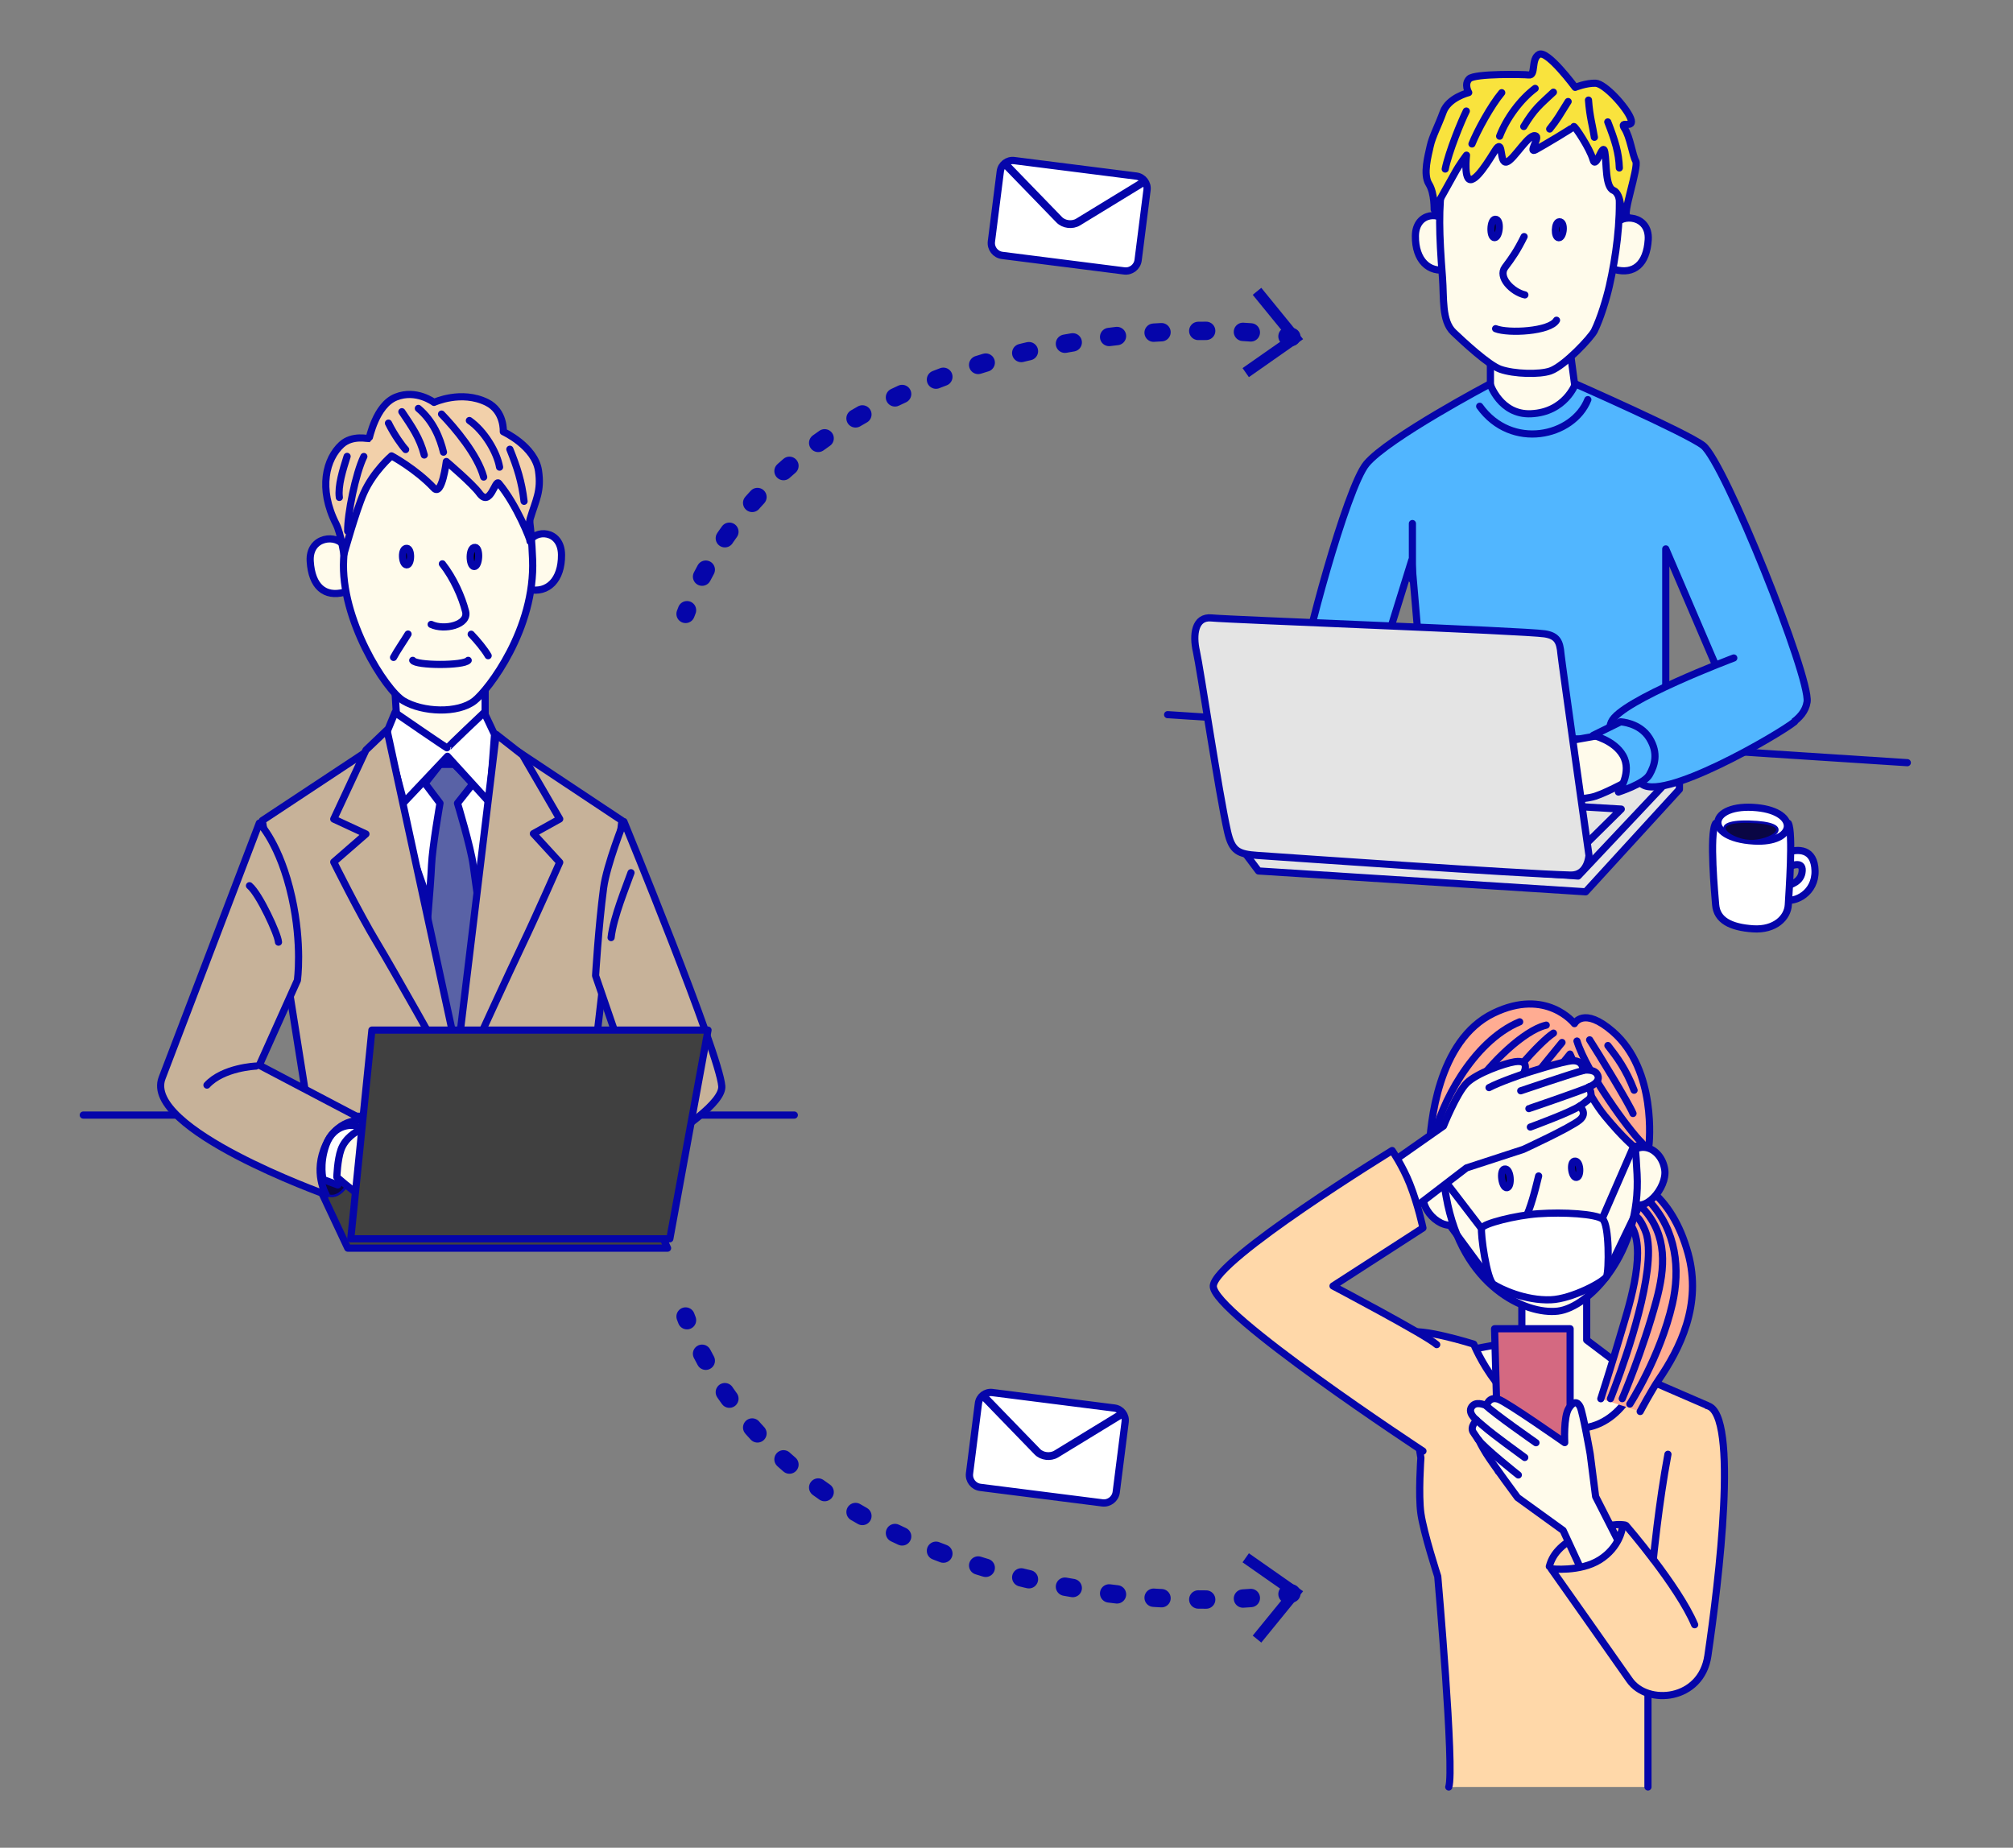 <?xml version="1.0" encoding="utf-8"?>
<!-- Generator: Adobe Illustrator 24.1.1, SVG Export Plug-In . SVG Version: 6.00 Build 0)  -->
<svg version="1.1" xmlns="http://www.w3.org/2000/svg" xmlns:xlink="http://www.w3.org/1999/xlink" x="0px" y="0px"
	 viewBox="0 0 828 760" style="enable-background:new 0 0 828 760;" xml:space="preserve">
<rect x="0" y="0" width="828" height="760" fill="#808080" stroke="none"/>
<style type="text/css">
	
		.st0{fill-rule:evenodd;clip-rule:evenodd;fill:#FFFBEB;stroke:#0505AA;stroke-width:2.949;stroke-linecap:round;stroke-linejoin:round;stroke-miterlimit:10;}
	.st1{fill:none;stroke:#0505AA;stroke-width:2.949;stroke-linecap:round;stroke-linejoin:round;stroke-miterlimit:10;}
	
		.st2{fill-rule:evenodd;clip-rule:evenodd;stroke:#0505AA;stroke-width:2.949;stroke-linecap:round;stroke-linejoin:round;stroke-miterlimit:10;}
	
		.st3{fill-rule:evenodd;clip-rule:evenodd;fill:#F2D0AA;stroke:#0505AA;stroke-width:2.949;stroke-linecap:round;stroke-linejoin:round;stroke-miterlimit:10;}
	
		.st4{fill-rule:evenodd;clip-rule:evenodd;fill:#C7B299;stroke:#0505AA;stroke-width:2.949;stroke-linecap:round;stroke-linejoin:round;stroke-miterlimit:10;}
	
		.st5{fill-rule:evenodd;clip-rule:evenodd;fill:#FFFFFF;stroke:#0505AA;stroke-width:2.949;stroke-linecap:round;stroke-linejoin:round;stroke-miterlimit:10;}
	
		.st6{fill-rule:evenodd;clip-rule:evenodd;fill:#5962A6;stroke:#0505AA;stroke-width:2.949;stroke-linecap:round;stroke-linejoin:round;stroke-miterlimit:10;}
	
		.st7{fill-rule:evenodd;clip-rule:evenodd;fill:#404040;stroke:#0505AA;stroke-width:2.949;stroke-linecap:round;stroke-linejoin:round;stroke-miterlimit:10;}
	.st8{fill-rule:evenodd;clip-rule:evenodd;fill:#0A0644;stroke:#0505AA;stroke-miterlimit:10;}
	
		.st9{fill-rule:evenodd;clip-rule:evenodd;fill:none;stroke:#0505AA;stroke-width:2.949;stroke-linecap:round;stroke-linejoin:round;stroke-miterlimit:10;}
	.st10{fill-rule:evenodd;clip-rule:evenodd;fill:none;stroke:#0505AA;stroke-miterlimit:10;}
	
		.st11{fill-rule:evenodd;clip-rule:evenodd;fill:#51B6FF;stroke:#0505AA;stroke-width:2.949;stroke-linecap:round;stroke-linejoin:round;stroke-miterlimit:10;}
	
		.st12{fill-rule:evenodd;clip-rule:evenodd;fill:#F9E33D;stroke:#0505AA;stroke-width:2.949;stroke-linecap:round;stroke-linejoin:round;stroke-miterlimit:10;}
	
		.st13{fill-rule:evenodd;clip-rule:evenodd;fill:#E4E4E4;stroke:#0505AA;stroke-width:2.949;stroke-linecap:round;stroke-linejoin:round;stroke-miterlimit:10;}
	
		.st14{fill-rule:evenodd;clip-rule:evenodd;fill:#FFD8A9;stroke:#0505AA;stroke-width:2.949;stroke-linecap:round;stroke-linejoin:round;stroke-miterlimit:10;}
	
		.st15{fill-rule:evenodd;clip-rule:evenodd;fill:#FFAC92;stroke:#0505AA;stroke-width:2.949;stroke-linecap:round;stroke-linejoin:round;stroke-miterlimit:10;}
	
		.st16{fill-rule:evenodd;clip-rule:evenodd;fill:#D46981;stroke:#0505AA;stroke-width:2.949;stroke-linecap:round;stroke-linejoin:round;stroke-miterlimit:10;}
	.st17{fill:none;stroke:#0505AA;stroke-width:7.556;stroke-linecap:round;stroke-linejoin:round;}
	.st18{fill:none;stroke:#0505AA;stroke-width:7.556;stroke-linecap:round;stroke-linejoin:round;stroke-dasharray:3.244,15.14;}
	.st19{fill:#0505AA;}
	
		.st20{fill-rule:evenodd;clip-rule:evenodd;fill:#FFFFFF;stroke:#0505AA;stroke-width:3;stroke-linecap:round;stroke-linejoin:round;stroke-miterlimit:10;}
	
		.st21{fill-rule:evenodd;clip-rule:evenodd;fill:none;stroke:#0505AA;stroke-width:3.208;stroke-linecap:round;stroke-linejoin:round;stroke-miterlimit:10;}
</style>
<g id="レイヤー_1">
	<path class="st0" d="M141.69,224.9c-2.75-5.47-14.73-4.43-14.09,5.95c0.63,10.38,5.94,14.94,14.09,12.73
		C149.11,241.56,145,231.5,141.69,224.9L141.69,224.9z"/>
	<path class="st0" d="M217.61,223.21c2.17-5.64,13.26-5.41,13.36,4.98c0.1,10.4-5.72,15.91-13.36,14.26
		C210.65,240.94,215,230.02,217.61,223.21L217.61,223.21z"/>
	<polygon class="st0" points="163.97,308.91 162.08,277.81 199.55,277.81 199.55,308.91 163.97,308.91 	"/>
	<path class="st0" d="M177.26,180.22c36.78-0.53,40.67,21.93,41.81,49.84c1.17,28.61-18.2,53.72-23.91,58.19
		c-6.83,5.34-21.36,4.72-29.24,0c-7.29-4.37-25.96-33.5-24.58-58.19C142.71,205.56,145.5,180.68,177.26,180.22L177.26,180.22z"/>
	<path class="st1" d="M167.84,260.8c-1.49,2.49-4.55,6.92-5.97,9.6 M193.81,260.87c2.53,2.63,5.61,6.39,6.98,8.83"/>
	<path class="st1" d="M181.96,231.91c4.63,5.86,8.05,13.65,9.55,19.57c1.42,5.58-8.85,7.91-14.16,5.34"/>
	<path class="st2" d="M195.43,225.15c-2.72-0.24-2.54,7.81-0.4,7.87C197.18,233.09,197.64,225.34,195.43,225.15L195.43,225.15z"/>
	<path class="st2" d="M167.36,225.53c-2.6-0.21-2.15,6.76-0.1,6.82C169.31,232.41,169.47,225.7,167.36,225.53L167.36,225.53z"/>
	<path class="st1" d="M192.58,271.61c-1.83,2.27-21.52,2.22-22.81,0"/>
	<path class="st3" d="M161.05,187.51c0,0,9.99,5.33,17.47,13.29c3.28,3.49,5.07-10.97,5.07-10.97s10.78,9.16,13.57,13
		c4.49,6.18,6.46-5.87,7.99-4.05c7.4,8.79,13.2,23.63,12.95,23.98c-0.25,0.34-0.85-6.65,0-9.49c2.29-7.63,4.64-11.26,3.4-19.64
		c-1.5-10.1-14.48-16.07-14.48-16.07s0.54-8.45-6.75-12.05c-10.55-5.21-21.75,0-21.75,0s-7.32-5.55-15.68-2.18
		c-8.36,3.37-10.89,17.08-11.07,17.12c-0.17,0.05-6.85-1.64-11.26,2.4c-6.34,5.8-9.72,18.01-2.25,32.72
		c1.86,3.66,3.19,12.36,3.19,12.36s5.01-17.99,8.17-25.09C153.6,193.89,161.05,187.51,161.05,187.51L161.05,187.51z"/>
	<path class="st1" d="M159.78,174.04c2.42,4.93,5.75,9.46,7.07,10.86 M142.77,187.72c-1.78,5.65-3.81,12.09-3.19,16.87
		 M209.72,184.78c2.99,7.4,4.9,13.31,5.84,21.41 M193.07,172.97c6.24,4.34,11.39,13.12,12.42,19.17 M181.62,170.32
		c5.61,5.82,14.83,16.75,17.33,25.9 M172.08,167.99c6.22,5.26,8.94,12.28,10.33,17.99 M165.3,169.35c4.14,6.17,7.39,10.76,9.21,17.8
		 M149.66,187.77c-3.43,7.02-6.75,23.71-6.65,30.71 M34.25,458.64h292.47"/>
	<polygon class="st4" points="151.06,308.96 107.9,337.5 127.19,459.12 241.68,459.12 255.81,337.5 212.86,308.96 151.06,308.96 	
		"/>
	<polygon class="st5" points="188.88,406.8 156.64,314.9 183.82,310.85 208.58,314.9 188.88,406.8 	"/>
	<path class="st6" d="M186.86,314.41h-5.88l-6.15,7.81l6.15,8.15c0,0-3.17,18.17-3.48,25.5c-0.35,8.26-2.67,34.69-2.67,34.69
		l13.35,41.35l11.41-41.35c0,0-3.86-26.43-4.95-34.69c-0.99-7.47-6.46-25.5-6.46-25.5l6.46-8.15L186.86,314.41L186.86,314.41z"/>
	<path class="st5" d="M162.47,293.07c0,0,21.66,14.94,21.59,14.62c-0.07-0.32,15.1-14.62,15.1-14.62l4.26,9.03l-2.11,27.92
		l-17.25-18.95l-17.91,18.95l-7.4-27.92L162.47,293.07L162.47,293.07z"/>
	<path class="st4" d="M193.73,434.22c0,0,16.36-35.71,21.24-45.87c5.36-11.17,15.26-33.65,15.26-33.65l-10.84-11.82l10.84-6.03
		l-15.26-26.27l-10.88-8.53l-15.96,132.16"/>
	<path class="st4" d="M182.79,436.42c0,0-21.06-37.65-27.8-48.79c-7.21-11.93-17.71-33.07-17.71-33.07l13.24-11.53l-13.24-6.14
		l13.24-28.37l8.66-8.27l30.29,139.79"/>
	<polygon class="st7" points="143.05,513.38 122.29,469.22 254.58,469.22 274.59,513.38 143.05,513.38 	"/>
	<path class="st8" d="M146.2,462.12c-7.88-3.96-23.34,20.05-13.07,28.47C143.41,499,153.31,465.69,146.2,462.12L146.2,462.12z"/>
	<path class="st4" d="M106.66,338.55c0,0-34.89,91.58-39.98,104.81c-8.09,21.03,67.44,48,67.44,48s-5.51-9.08,0-20.7
		c5.51-11.62,15.84-9.77,15.84-9.77l-43.3-22.76l15.66-34.89c0,0,2.08-14.52-2.26-34.12C115.16,347.03,106.66,338.55,106.66,338.55
		L106.66,338.55z"/>
	<path class="st4" d="M256.64,337.94c0,0,39.29,95.61,40.25,108.83c0.95,13.06-63.88,45.22-63.88,45.22s5.56-12.7,0-22.32
		c-5.68-9.83-15.33-12.52-15.33-12.52l38.96-21.9l-11.66-33.93c0,0,1.16-19.92,3.29-36.05C249.54,355.6,256.64,337.94,256.64,337.94
		L256.64,337.94z"/>
	<path class="st5" d="M148.82,464.58l-3.12-1.66c0,0-8.29-1.34-11.64,8.11c-2.8,7.9-1.18,14.08-1.18,14.08l6.09,2.27
		c0,0,0.64-7.99,2.47-13.51C143.27,468.35,148.82,464.58,148.82,464.58L148.82,464.58z"/>
	<path class="st0" d="M146.9,465.37l29.21,2.7L167.55,496c0,0-12.46,0.45-18.04-3.27c-5.59-3.72-10.96-8.6-10.96-8.6
		s0.23-7.14,1.71-11.25C142.07,467.81,146.9,465.37,146.9,465.37L146.9,465.37z"/>
	<polygon class="st7" points="152.97,423.69 291.23,423.69 275.52,509.53 144.28,509.53 152.97,423.69 	"/>
	<path class="st9" d="M259.55,358.96L259.55,358.96c-1.89,5.42-7.22,18.16-8.19,26.68"/>
	<path class="st9" d="M102.62,364.3L102.62,364.3c2.15,1.83,5.01,6.77,7.42,11.67c2.41,4.89,4.37,9.74,4.51,11.55"/>
	<path class="st10" d="M107.33,436.95"/>
	<path class="st9" d="M85.13,446.31c6.65-7.26,20.17-7.82,20.17-7.82"/>
</g>
<g id="レイヤー_2">
	<path class="st0" d="M664.18,92.83c2.69-5.28,14.4-4.28,13.78,5.75c-0.62,10.02-5.81,14.43-13.78,12.29
		C656.93,108.92,660.94,99.21,664.18,92.83L664.18,92.83z"/>
	<path class="st0" d="M595.25,92.24c-2.12-5.45-12.96-5.23-13.06,4.81c-0.1,10.04,5.59,15.37,13.06,13.77
		C602.06,109.37,597.81,98.82,595.25,92.24L595.25,92.24z"/>
	<polygon class="st0" points="613.05,142 613.05,191.58 651.81,189.25 645.54,142 613.05,142 	"/>
	<path class="st11" d="M629.7,170.18c-12.63,0.54-16.81-12.28-16.81-12.28s-41.91,22.16-50.85,32.89
		c-8.22,9.87-26.2,77.3-26.34,85.4c-0.14,8.1,26.34,24.28,26.34,24.28l18.6-21.44l-12.21-9.14l12.21-39.3l6.02,69.88l98.51,5.53
		v-80.23l21.62,50.42l-15.9,12.5l15.9,17.3c0,0,34.34-2.32,36.51-17.3c1.46-10.02-33.97-98.67-42.78-105.45
		c-6.76-5.2-52.52-25.35-52.52-25.35S643.81,169.58,629.7,170.18L629.7,170.18z"/>
	<path class="st0" d="M626.36,46.23c-22.77-0.53-30.78,13.25-33.03,28.27c-1.65,11.01-1.42,21.38,0,39.71
		c0.65,8.41-0.39,17.77,4.55,22.47c3.97,3.78,14.35,13.45,19.21,15.18c5.7,2.03,16.23,2.26,20.62,0.72
		c5.86-2.06,16.78-13.83,18.1-16.51c2.44-4.96,4.92-13.01,6.15-18.4c2.76-12.1,4.68-26.59,4-38.87
		C665.13,63.75,655.45,46.92,626.36,46.23L626.36,46.23z"/>
	<path class="st1" d="M626.91,97.31c-2.88,5.82-4.81,8.6-7.85,12.64c-3.04,4.04,2.88,10.12,8.16,11.34"/>
	<path class="st2" d="M615.02,90.18c2.67-0.09,1.82,7.6-0.28,7.57C612.65,97.71,612.86,90.26,615.02,90.18L615.02,90.18z"/>
	<path class="st2" d="M641.41,91.21c2.54-0.07,1.76,6.62-0.24,6.58C639.17,97.76,639.34,91.28,641.41,91.21L641.41,91.21z"/>
	<path class="st1" d="M615.19,135.19c5.18,2.07,22.38,1.2,25.05-3.47"/>
	<path class="st12" d="M603.21,63.83c0,0-2.91,3.78-4.93,7.52c-2.02,3.75-8.2,14.56-8.33,14.91s0.29-6.6-2.2-10.59
		c-2.49-3.99-0.3-11.73,0.54-15.6c0.84-3.87,3.17-8.08,5.34-14.01c2.17-5.94,10.49-7.98,10.49-7.98s-2.03-3.36,0.2-5.65
		c2.22-2.29,22.81-1.85,24.49-1.6c3.08,0.47,0.79-6.64,4.26-8.47c3.47-1.83,14.84,13.57,14.84,13.57s4.64-1.85,8.41-1.7
		c3.76,0.14,12.62,9.82,14.43,14.5c1.81,4.69-4.9,0.43-2.55,4.05c2.35,3.62,3.25,11.01,4.63,13.46c1.39,2.44-5.83,22.51-3.48,22.78
		c0.35,0.04-2.41-0.08-2.41-0.08s0.19-9.21-3.28-10.63c-3.47-1.41-2.73-11.06-3.56-15.74c-0.83-4.69-3.6,7.66-4.87,3.06
		c-1.27-4.59-7.61-14.08-7.88-13.57c-0.26,0.51-12.45,7.78-15.65,9.52c-3.2,1.74,1.36-4.57,0.19-5.53
		c-2.58-2.12-9.22,9.86-12.2,10.59c-2.97,0.73-1.36-9.02-4.1-5.62c-1.17,1.46-6.85,11.86-10.26,12.82
		C601.92,74.8,603.21,63.83,603.21,63.83L603.21,63.83z"/>
	<path class="st1" d="M608.63,167.1c13.08,18.26,38.43,12.55,44.49-2.73 M580.96,238.57v-23.23 M480.27,293.95l304.26,19.75"/>
	<polyline class="st13" points="690.79,318.75 690.79,324.66 652.23,366.81 517.66,358.24 512.22,351.01 	"/>
	<polygon class="st13" points="558.15,308.34 690.33,316.57 649.12,360.32 512.67,350.41 558.15,308.34 	"/>
	<polygon class="st13" points="546.28,325.72 666.87,332.79 645.74,353.67 523.08,348.11 546.28,325.72 	"/>
	<path class="st11" d="M738.1,296.89c-5.5,4.65-55.72,34.08-63.33,25.08c-4.67-5.52-15.79-16.3-11.96-25.08
		c3.83-8.78,50.34-26.25,50.34-26.25"/>
	<path class="st0" d="M659.46,302.18c0,0-22.98,4.31-27.27,4.34c-4.28,0.03-18.68,10.03-21.89,14.89c-3.21,4.86-5.85,10.62,0,15.24
		c5.85,4.62,9.56,7.1,14.25,5.83c4.69-1.28,14.98-9.18,15.23-9.67c2.43-4.77,10.87-3.53,16.39-5.32c5.52-1.79,16.45-7.89,16.45-7.89
		s3.93-9.08,0-13.07C668.7,302.53,659.46,302.18,659.46,302.18L659.46,302.18z"/>
	<path class="st11" d="M655.28,302.47l11.3-5.57c0,0,7.86,0.32,11.83,6.66c3.96,6.34,2.12,11.44,0,15.15
		c-2.12,3.7-12.7,7.07-12.7,7.07s5.86-8.19,1.81-15.13C663.87,304.4,655.28,302.47,655.28,302.47L655.28,302.47z"/>
	<path class="st13" d="M498.39,254.17c6.95,0.72,128.75,5.26,136.96,6.53c5.14,0.79,6.28,3.16,6.71,8.24
		c0.26,3.04,11.53,82.91,11.53,82.91s-0.47,8.28-7.6,8.08c-21.79-0.59-116.07-7.22-128.66-8.08c-7.99-0.54-10.57-1.71-12.41-9.77
		c-3.56-15.55-11.29-67.52-12.82-74.22C490.57,261.16,491.43,253.45,498.39,254.17L498.39,254.17z"/>
	<path class="st5" d="M734.57,350.78c5.11-1.91,11.77-1.76,12.01,7.38c0.23,9.14-8.19,13.27-12.7,11.93
		c-4.51-1.34-2.37-4.9,0.2-5.52c2.57-0.62,6.95-1.85,7.21-6.41c0.24-4.18-4.47-2.19-6.95-1
		C731.86,358.35,734.33,350.87,734.57,350.78L734.57,350.78z"/>
	<path class="st5" d="M735.58,338.64c2.09,3.76,0.24,28.84,0,33.5c-0.27,5.28-5.46,10.49-14.48,9.9c-9.26-0.61-14.91-3.55-15.41-9.9
		c-0.25-3.18-2.73-29.28,0-33.5"/>
	<path class="st5" d="M722.71,332.21c-19.95-1.98-22.46,12.45-1.36,13.71C738.92,346.98,740.18,333.95,722.71,332.21L722.71,332.21z
		"/>
	<path class="st8" d="M719.56,337.98c-19.21-0.5-7.11,8.65,1.89,7.95C730.44,345.22,738.46,338.47,719.56,337.98L719.56,337.98z"/>
	<path class="st1" d="M594.46,69.53c1.42-7.09,6.59-19.7,8.67-23.85 M605.46,59.21c2.22-5.48,7.71-15.64,12.24-21.08 M631.45,36.36
		c-5.98,4.46-11.8,12.28-14.61,19.66 M638.96,37.92c-5.61,5.28-7.78,6.77-12.2,14.12 M645.01,41.77c-3.5,5.57-4.42,7.4-7.58,11.3
		 M653.39,41.17c0.5,6.85,1.69,10.56,2.42,15.3 M661.32,50.15c3.02,7.74,4.56,12.68,4.76,18.93"/>
</g>
<g id="レイヤー_3">
	<polygon class="st0" points="625.97,523.9 625.97,551.18 591.93,557.48 632.32,595.48 689.99,579.38 652.65,551.18 652.65,523.9 
		625.97,523.9 	"/>
	<path class="st14" d="M677.85,735v-86.59l24.47-25.9c0,0,2.76-43.23,0-44.41c-9.15-3.92-28.04-12.18-28.04-12.18
		s-7.72,24.87-30.41,21.26c-25.79-4.1-37.68-34.32-37.68-34.32s-22.15-6.97-27.11-4.61c-3.14,1.49,5.37,51.36,5.37,51.36
		s-1.1,15.14,0,22.91c1.16,8.13,6.94,25.9,6.94,25.9s7,79.72,4.52,86.59"/>
	<path class="st15" d="M658.46,575.32c0,0,4.95-15.52,8.04-26.15c2.86-9.85,10.67-32.72,5.13-43.88
		c-6.64-13.39-35.09-13.21-35.09-13.21c-2.49-9.77,44.29-25.58,57.81,23.46c5.83,21.13-3.44,39.3-12.12,52.03
		c-3.07,4.5-7.58,13-7.58,13"/>
	<path class="st9" d="M673.46,500.68c1.39,1.12,3.36,5.26,3.9,7.45c0.93,3.79,0.86,8.75,0.19,14.26
		c-2.7,22.21-15.12,52.89-15.12,52.89"/>
	<path class="st9" d="M675.81,497.03c10.26,11.22,9.03,24.65,5.53,37.74c-5.57,20.79-14.07,40.52-14.07,40.52"/>
	<path class="st9" d="M678.27,493.93c11.4,12.31,12.89,28.13,9.61,42.43c-5,21.81-17.48,41.14-17.48,41.14"/>
	<path class="st0" d="M668.74,477.09c4.44-9.11,14.61-5.23,16.01,3.96c1.15,7.54-8.65,18.78-14.02,13.09
		C665.36,488.46,666.26,482.19,668.74,477.09L668.74,477.09z"/>
	<path class="st0" d="M599.36,484.16c-6.58-6.38-13.82,0.46-14.09,7.53c-0.32,8.32,11.28,16.79,16.08,9.52
		C605.65,494.71,603.44,488.12,599.36,484.16L599.36,484.16z"/>
	<path class="st0" d="M627.56,426.43c-34.75,3.4-39.5,27.36-32.7,65.82c6.54,36.96,32.8,48.59,45.89,47.04
		c13.08-1.55,34.28-24.24,32.62-56.34C671.57,448.27,667.11,422.56,627.56,426.43L627.56,426.43z"/>
	<path class="st1" d="M632.88,483.69c-1.56,6.48-3.29,13.12-5.59,17.77c-1.62,3.27,2.19,4.87,7.73,4.88"/>
	<path class="st2" d="M618.82,480.84c2.67-0.57,3.17,7.35,1.05,7.68C617.75,488.85,616.65,481.3,618.82,480.84L618.82,480.84z"/>
	<path class="st2" d="M647.6,477.6c2.56-0.51,2.9,6.39,0.87,6.69C646.44,484.59,645.52,478.01,647.6,477.6L647.6,477.6z"/>
	<path class="st15" d="M645.79,433.56c0,0-16.26,20.27-25.96,30.35c-9.7,10.08-26.84,20.98-26.84,20.98s-5.45-6.24-5.12-12.2
		c0.55-10.04,3.21-44.67,26.45-55.94c21.8-10.58,33.3,4.29,33.3,4.29s3.67-7.23,15.81,3.31c18.28,15.88,14.85,46.49,14.85,46.49
		l-6.24,0.74c0,0-4.31-3.36-11.83-12.47C652.87,450.24,645.79,433.56,645.79,433.56L645.79,433.56z"/>
	<path class="st5" d="M609.44,505.18c0.55-1.9,14.07-5.31,23.34-5.96c10.41-0.73,23.59,0.07,26.4,2.21
		c2.81,2.14,2.67,21.32,1.65,23.55c-1.02,2.22-14.24,9.28-22.88,9.63c-10.69,0.44-20.76-4.48-23.64-6.34
		C611.53,526.47,608.89,507.08,609.44,505.18L609.44,505.18z"/>
	<line class="st9" x1="671.98" y1="471.46" x2="659.27" y2="500.68"/>
	<line class="st9" x1="674.29" y1="496" x2="661.6" y2="522.32"/>
	<polyline class="st9" points="609.1,504.94 609.1,504.94 593.43,484.5 	"/>
	<polyline class="st9" points="612.21,525.49 612.21,525.49 596.95,504.75 	"/>
	<path class="st9" d="M590.02,467.54L590.02,467.54c2.18-12.1,15.3-39.06,35.06-47.25"/>
	<path class="st9" d="M595.56,482.06L595.56,482.06c1.57-5.56,7.34-14.76,14.24-24.23c10.44-14.31,23.5-29.2,29.17-32.89"/>
	<path class="st9" d="M603.37,478.39L603.37,478.39c7.13-9.99,35.52-45.38,39.13-49.6"/>
	<path class="st9" d="M648.65,428.19L648.65,428.19c3.89,12.71,21.62,37.06,26.64,41.79"/>
	<path class="st9" d="M653.86,427.7L653.86,427.7c3.26,4.99,16.45,26.64,17.84,30.29"/>
	<path class="st9" d="M661.37,430.04L661.37,430.04c3.73,4.77,7.47,9.77,10.77,18.38"/>
	<path class="st9" d="M594.44,470.79c3.48-13.42,13.5-27.47,23.59-37.19c5.64-5.43,11.27-9.52,15.79-11.27
		c0.76-0.29,1.49-0.52,2.18-0.68"/>
	<path class="st0" d="M565.67,482.83l28.07-19.68c0,0,5.35-13.4,9.47-17.57c4.22-4.27,15.75-8.22,19.82-8.86
		c7.01-1.11,3.53,5.02,3.53,5.02s16.37-5.33,20.35-5.45c4.51-0.14,4.25,3.95,4.25,3.95s4.28-0.74,5.74,1.5
		c2.21,3.4-3.42,5.39-3.42,5.39s2.12,3.35,0,5.09c-1.53,1.25-3.73,2.81-3.73,2.81s3.46,2.78,0,5.64c-3.91,3.23-23.2,12.1-23.2,12.1
		l-23.35,7.61L574.97,502"/>
	<path class="st14" d="M590.96,553.06c-4.12-3.8-42.65-24.12-42.65-24.12l36.98-23.87c0,0-1.95-9.43-5.44-18.2
		c-2.88-7.26-7.22-13.64-7.22-13.64s-72.98,44.78-73.57,55.7c-0.59,10.92,86.24,67.92,86.24,67.92"/>
	<path class="st9" d="M626.89,441.63c0,0-10.06,3.38-14.41,5.72"/>
	<path class="st9" d="M651.16,440.33c-4.1,1.04-25.64,8.32-25.64,8.32"/>
	<path class="st9" d="M628.88,455.99c-0.22,0.06,11.26-3.82,19.89-6.97c2.49-0.91,4.38-1.62,4.85-1.96"/>
	<path class="st9" d="M649.9,454.84c-3.25,2.43-20.43,8.73-20.43,8.73"/>
	<path class="st9" d="M668.47,627.28c-4.15-0.75-11.55,0.71-18.22,3.91c-6.61,3.17-11.45,7.09-12.97,13.12"/>
	<polygon class="st16" points="614.76,546.53 616.36,605.23 645.83,605.23 645.83,546.53 614.76,546.53 	"/>
	<path class="st0" d="M671.09,644.55l-14.77-29.01L654.08,598c0,0-2.95-16.9-4.13-19.36c-1.03-2.16-2.71-2.48-4.66,0.6
		c-2.24,3.53-1.68,14.13-1.68,14.13s-23.73-16.66-27.26-17.84c-4-1.35-4.93,2.64-4.93,2.64s-3.62-1.86-5.56-0.1
		c-2.94,2.66,1.53,6.08,1.53,6.08s-2.85,2.65-1.44,4.88c1.01,1.61,2.54,3.7,2.54,3.7s0.65,1.61,2.93,5.27
		c2.58,4.15,12.8,17.95,12.8,17.95l18.74,13.55l13.35,28.9"/>
	<path class="st14" d="M702.49,578.24c12.81,3.68,4.49,72.37,0,102.83c-2.71,18.42-24.82,20.57-32.22,9.95
		c-7.4-10.62-32.22-45.76-32.22-45.76s11.86,1.43,20.01-3.72c8.07-5.1,9.15-12.69,9.15-12.69"/>
	<path class="st9" d="M686.07,598.16L686.07,598.16c-3.82,20.36-6.02,43.22-6.02,43.22"/>
	<path class="st9" d="M697.06,668.27c-6.75-16.02-28.22-40.81-28.22-40.81"/>
	<path class="st9" d="M611.21,578.07c2.74,2.89,20.58,15.34,20.58,15.34"/>
	<path class="st9" d="M627.17,599.48c-2.39-1.83-12.64-9.08-17.07-12.98c-1.21-1.07-2.36-1.95-3.03-2.62"/>
	<path class="st9" d="M608,592.06c2.33,3.36,16.53,14.61,16.53,14.61"/>
	<path class="st9" d="M633.19,443.23"/>
</g>
<g id="レイヤー_4">
	<g>
		<g>
			<path class="st17" d="M282,252.5c0.19-0.51,0.39-1.01,0.58-1.51"/>
			<path class="st18" d="M288.78,237.18c46.79-91.51,174.17-106.18,233.29-99.81"/>
			<path class="st17" d="M529.58,138.34c0.54,0.08,1.07,0.17,1.6,0.26"/>
			<g>
				<polygon class="st19" points="513.7,155.12 511.09,151.41 529.41,138.59 515.28,121.26 518.8,118.39 536,139.5 				"/>
			</g>
		</g>
	</g>
	<g>
		<g>
			<path class="st17" d="M282,541.5c0.19,0.51,0.39,1.01,0.58,1.51"/>
			<path class="st18" d="M288.78,556.82c46.79,91.51,174.17,106.18,233.29,99.81"/>
			<path class="st17" d="M529.58,655.66c0.54-0.08,1.07-0.17,1.6-0.26"/>
			<g>
				<polygon class="st19" points="518.8,675.61 515.28,672.75 529.41,655.42 511.09,642.6 513.7,638.88 536,654.5 				"/>
			</g>
		</g>
	</g>
	<g>
		<path class="st20" d="M462.41,111.43l-50.18-6.37c-2.81-0.36-4.8-2.92-4.44-5.73l3.66-28.84c0.36-2.81,2.92-4.8,5.73-4.44
			l50.18,6.37c2.81,0.36,4.8,2.92,4.44,5.73L468.14,107C467.78,109.8,465.22,111.79,462.41,111.43z"/>
		<path class="st21" d="M470.61,74.74l-27.16,16.59c-2.38,1.45-5.86,1.03-7.77-0.95L413.79,67.8"/>
	</g>
	<g>
		<path class="st20" d="M453.41,618.15l-50.18-6.37c-2.81-0.36-4.8-2.92-4.44-5.73l3.66-28.84c0.36-2.81,2.92-4.8,5.73-4.44
			l50.18,6.37c2.81,0.36,4.8,2.92,4.44,5.73l-3.66,28.84C458.78,616.52,456.22,618.51,453.41,618.15z"/>
		<path class="st21" d="M461.61,581.46l-27.16,16.59c-2.38,1.45-5.86,1.03-7.77-0.95l-21.88-22.58"/>
	</g>
</g>
</svg>
